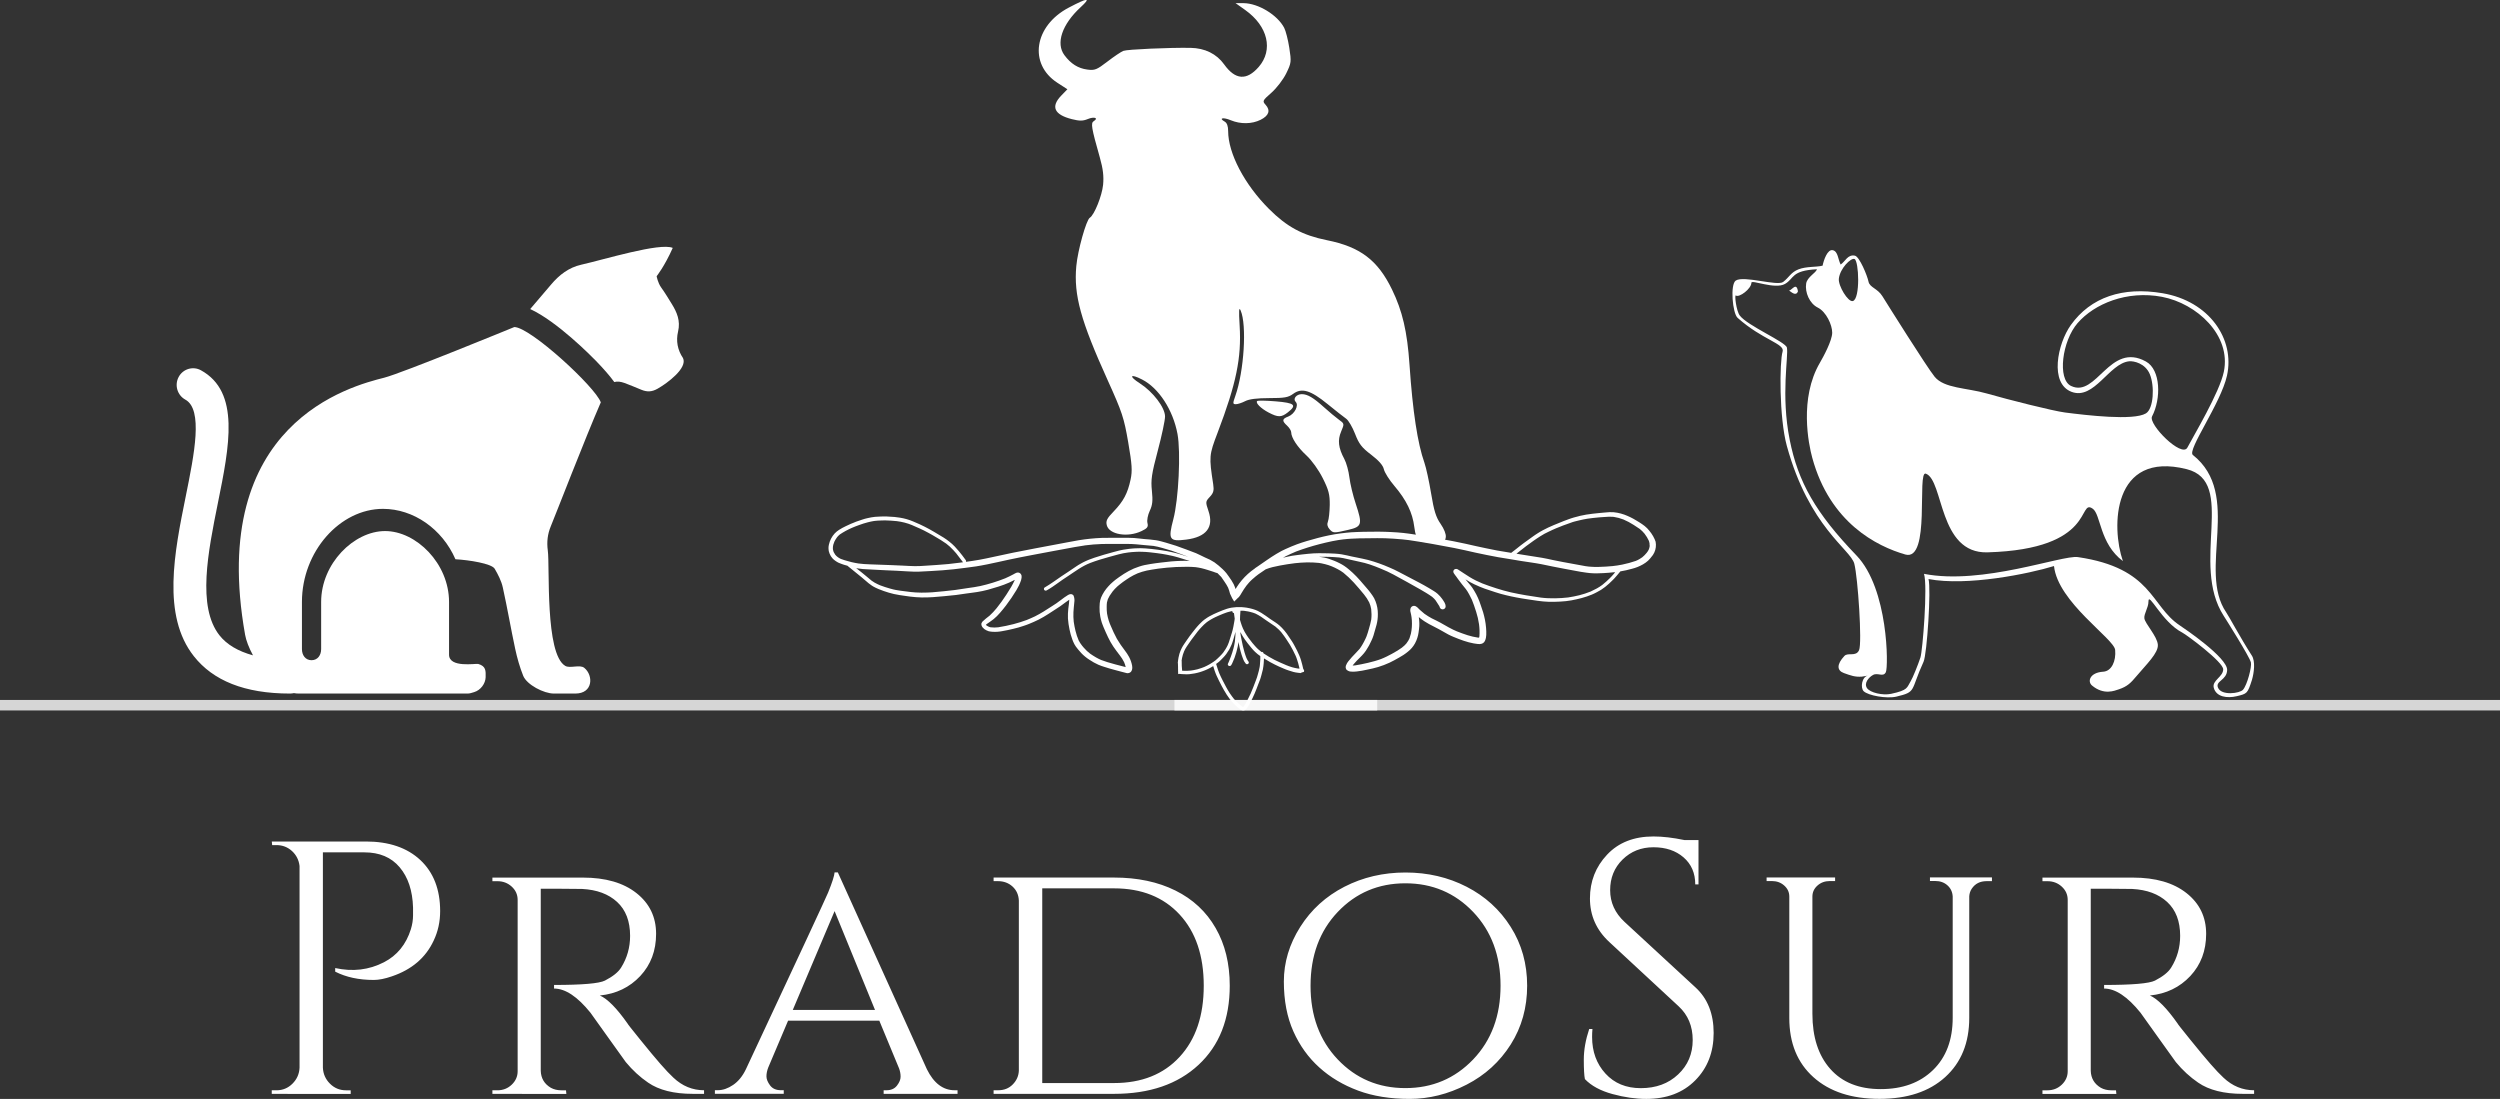 <svg xmlns="http://www.w3.org/2000/svg" xmlns:xlink="http://www.w3.org/1999/xlink" id="Capa_1" x="0px" y="0px" viewBox="0 0 5000 2197.9" style="enable-background:new 0 0 5000 2197.9;" xml:space="preserve"><rect x="0" y="0" width="5000" height="2197.9" fill="#333333" stroke="none"/><style type="text/css">	.st0{opacity:0.8;}	.st1{fill:#FFFFFF;}	.st2{display:none;}	.st3{display:inline;fill:#FFFFFF;}	.st4{display:inline;fill:none;}	.st5{display:inline;}</style><g transform="rotate(0 255 396.375)" class="st0">	<rect x="0" y="1399.9" class="st1" width="2754.4" height="21"></rect></g><g transform="rotate(0 433.518 396.375)" class="st0">	<rect x="2348.9" y="1399.9" class="st1" width="2651.1" height="21"></rect></g><g transform="rotate(0 296.307 417.121)">	<g transform="matrix(1 0 0 1 0 0)">		<path id="id-D6z1nYkh8" class="st1" d="M880.3,1822.2L880.3,1822.2c0,21.2-4.3,40.9-13,59.1l0,0c-15.9,34.1-43.7,57.9-83.6,71.4   l0,0c-13.9,4.8-26,7.2-36.1,7.2l0,0c-29.8,0-55.5-5.5-77.2-16.6l0,0v-7.2c35.1,7.7,67.5,3.8,97.3-11.5l0,0   c26.4-13.5,44.5-35.6,54.1-66.3l0,0c2.9-9.6,4.3-18.7,4.3-27.4s0-13.9,0-15.9l0,0c-1-33.7-9.9-60.5-26.7-80.4   c-16.8-20-40.4-29.9-70.7-29.9l0,0h-82.9v430.5c0.5,12.5,5.2,23.2,14.1,32.1s19.6,13.3,32.1,13.3l0,0h9.4v7.2H543.5v-7.2h9.4   c12.5,0,23.2-4.4,32.1-13.3c8.9-8.9,13.6-19.6,14.1-32.1l0,0V1732c-1.4-12-6.5-22-15.1-29.9c-8.7-7.9-19-11.9-31-11.9l0,0h-8.7   l-0.7-7.2h188.2c46.2,0,82.4,12.4,108.9,37.1C867.1,1744.9,880.3,1778.9,880.3,1822.2z M1119.7,1777.5L1119.7,1777.5h-38.2v364.2   c0.5,14.9,7.2,26.2,20.2,33.9l0,0c6.2,3.4,13.2,5,20.9,5l0,0h9.4l0.7,7.2H984.8v-7.2h10.1c11.1,0,20.6-3.7,28.5-11.2   c7.9-7.5,11.9-16.5,11.9-27l0,0v-342.5c0-10.6-4-19.5-11.9-26.7c-7.9-7.2-17.4-10.8-28.5-10.8l0,0h-10.1v-7.2h181   c45.2,0,80.9,10.3,107.1,31c26.2,20.7,39.3,47.8,39.3,81.5s-10.6,61.8-31.7,84.4c-21.2,22.6-48.1,35.6-80.8,38.9l0,0   c15.4,6.7,33.9,25.5,55.5,56.2l0,0c-0.5,0,7.8,10.6,24.9,31.7c17.1,21.2,30.8,37.6,41.1,49.4c10.3,11.8,18.9,20.8,25.6,27l0,0   c17.8,16.8,38.2,25.2,61.3,25.2l0,0v7.2h-22.4c-38,0-67.8-7.5-89.4-22.4l0,0c-16.3-11.1-31.2-24.8-44.7-41.1l0,0   c-2.9-3.8-15-20.8-36.4-50.8c-21.4-30-32.8-46-34.3-48l0,0c-26-32.2-50.2-48.3-72.8-48.3l0,0v-7.2c56.2,0,90.1-2.9,101.7-8.7l0,0   c15.9-8.2,26.7-16.8,32.4-26l0,0c12-19.2,18-40.4,18-63.5l0,0c0-29.3-8.7-51.9-26-67.8c-17.3-15.9-40.6-24.5-69.9-26l0,0   C1151.4,1777.7,1136.5,1777.5,1119.7,1777.5z M1909.3,2180.5L1909.3,2180.5h5.8v7.2h-147.8v-7.2h5.8c9.1,0,16.1-3.1,20.9-9.4   c4.8-6.2,7.2-12.1,7.2-17.7c0-5.5-1-10.9-2.9-16.2l0,0l-39.7-95.9h-182.4l-39.7,93.7c-2.4,6.2-3.6,12.1-3.6,17.7   c0,5.5,2.4,11.5,7.2,18c4.8,6.5,12,9.7,21.6,9.7l0,0h5.8v7.2h-137.7v-7.2h5.8c10.1,0,20.3-3.5,30.6-10.5   c10.3-7,18.9-17.4,25.6-31.4l0,0c105.3-225,160.1-342.8,164.4-353.3l0,0c8.2-20.2,12.5-33.7,13-40.4l0,0h6.5l178.1,393.7   C1867.7,2166.6,1886.2,2180.5,1909.3,2180.5z M1669.2,1822.2l-83.6,197.6h164.4L1669.2,1822.2z M2459.5,1971.4L2459.5,1971.4   c0,66.8-20.8,119.6-62.4,158.3c-41.6,38.7-97.9,58-169.1,58l0,0h-240.8v-7.2h9.4c11.5,0,21.2-3.8,28.8-11.5s11.8-16.8,12.3-27.4   l0,0v-340.4c-0.5-11.5-4.7-20.9-12.6-28.1c-7.9-7.2-17.7-10.8-29.2-10.8l0,0h-8.7v-7.2H2228c47.1,0,88.1,8.7,122.9,26   c34.9,17.3,61.7,42.3,80.4,75C2450.1,1888.7,2459.5,1927.2,2459.5,1971.4z M2228,1776.7h-143.5v389.4H2228   c55.3,0,99-17.4,131.2-52.3c32.2-34.9,48.3-82.3,48.3-142.4l0,0c0-60.1-16.1-107.6-48.3-142.4S2283.3,1776.7,2228,1776.7   L2228,1776.7z M2688.8,1773.5c37-19,77.8-28.5,122.2-28.5c44.5,0,85.2,9.5,122.2,28.5c37,19,66.5,45.8,88.3,80.4   c21.9,34.6,32.8,73.8,32.8,117.5c0,43.7-10.9,82.9-32.8,117.5c-21.9,34.6-51.3,61.4-88.3,80.4c-37,19-75,28.5-113.9,28.5   s-73.3-5.5-103.1-16.6c-29.8-11.1-55.6-26.4-77.5-46.2c-21.9-19.7-39.2-43.7-51.9-72.1c-12.7-28.4-19.1-61.7-19.1-99.9   c0-38.2,10.9-74.6,32.8-109.2C2622.3,1819.3,2651.8,1792.5,2688.8,1773.5z M2675.5,2118.9c36.3,38.2,81.4,57.3,135.2,57.3   c53.8,0,99-19.1,135.6-57.3c36.5-38.2,54.8-87.4,54.8-147.5c0-60.1-18.3-109.2-54.8-147.5c-36.5-38.2-81.7-57.3-135.6-57.3   c-53.8,0-98.9,19.1-135.2,57.3c-36.3,38.2-54.4,87.4-54.4,147.5C2621,2031.5,2639.2,2080.7,2675.5,2118.9z M3169.8,2158.2   L3169.8,2158.2c-1.4-6.7-2.2-19.7-2.2-38.9s3.6-39.7,10.8-61.3l0,0h6.5c-0.5,5.3-0.7,10.6-0.7,15.9l0,0c0,29.3,8.9,53.7,26.7,73.2   s41.3,29.2,70.7,29.2l0,0c30.3,0,55.2-9.1,74.6-27.4c19.5-18.3,29.2-41.2,29.2-68.9s-9.4-50.1-28.1-67.4l0,0l-138.5-128.4   c-26-24-38.9-53.1-38.9-87.3s11.4-63.3,34.3-87.6c22.8-24.3,53.7-36.4,92.7-36.4l0,0c18.3,0,38.9,2.4,62,7.2l0,0h28.1v88.7h-6.5   c0-22.6-7.8-40.6-23.4-54.1c-15.6-13.5-35.7-20.2-60.2-20.2s-45.1,8.2-61.7,24.5c-16.6,16.3-24.9,36.8-24.9,61.3   s9.6,45.7,28.8,63.5l0,0l142.1,131.2c24,22.1,36.1,52.4,36.1,90.9s-12.3,70.1-36.8,94.8c-24.5,24.8-57.2,37.1-98.1,37.1l0,0   c-21.2,0-43.6-3.2-67.4-9.7C3201.1,2181.6,3182.7,2171.7,3169.8,2158.2z M3983.9,1755.1v7.2h-10.8c-13,0-22.8,5-29.6,15.1l0,0   c-2.9,4.3-4.6,9.4-5,15.1l0,0v243c0,50-16,89.5-48,118.6s-75.8,43.6-131.6,43.6c-55.8,0-99.8-14.4-132-43.3   c-32.2-28.8-48.3-68.3-48.3-118.3l0,0v-243c0-8.7-3.4-16-10.1-22c-6.7-6-14.9-9-24.5-9l0,0h-10.8v-7.2h137v7.2h-10.8   c-9.6,0-17.8,3-24.5,9c-6.7,6-10.1,13.3-10.1,22l0,0v234.4c0,46.6,11.9,83.4,35.7,110.3c23.8,26.9,57.4,40.4,101,40.4   s78.4-12.7,104.6-38.2c26.2-25.5,39.3-60.3,39.3-104.6l0,0v-242.3c-0.5-9.1-4-16.6-10.5-22.4c-6.5-5.8-14.5-8.7-24.2-8.7l0,0   h-10.8v-7.2H3983.9z M4219.7,1777.5L4219.7,1777.5h-38.2v364.2c0.5,14.9,7.2,26.2,20.2,33.9l0,0c6.2,3.4,13.2,5,20.9,5l0,0h9.4   l0.7,7.2h-147.8v-7.2h10.1c11.1,0,20.6-3.7,28.5-11.2c7.9-7.5,11.9-16.5,11.9-27l0,0v-342.5c0-10.6-4-19.5-11.9-26.7   c-7.9-7.2-17.4-10.8-28.5-10.8l0,0h-10.1v-7.2h181c45.2,0,80.9,10.3,107.1,31c26.2,20.7,39.3,47.8,39.3,81.5s-10.6,61.8-31.7,84.4   c-21.2,22.6-48.1,35.6-80.8,38.9l0,0c15.4,6.7,33.9,25.5,55.5,56.2l0,0c-0.5,0,7.8,10.6,24.9,31.7c17.1,21.2,30.8,37.6,41.1,49.4   c10.3,11.8,18.9,20.8,25.6,27l0,0c17.8,16.8,38.2,25.2,61.3,25.2l0,0v7.2h-22.4c-38,0-67.8-7.5-89.4-22.4l0,0   c-16.3-11.1-31.2-24.8-44.7-41.1l0,0c-2.9-3.8-15-20.8-36.4-50.8c-21.4-30-32.8-46-34.3-48l0,0c-26-32.2-50.2-48.3-72.8-48.3l0,0   v-7.2c56.2,0,90.1-2.9,101.7-8.7l0,0c15.9-8.2,26.7-16.8,32.4-26l0,0c12-19.2,18-40.4,18-63.5l0,0c0-29.3-8.7-51.9-26-67.8   c-17.3-15.9-40.6-24.5-69.9-26l0,0C4251.4,1777.7,4236.5,1777.5,4219.7,1777.5z"></path>	</g></g><g transform="rotate(0 281.362 327.504)">	<g transform="matrix(1 0 0 1 0 0)">		<g class="st2">			<rect x="-2235.6" y="299.9" class="st3" width="2366.2" height="1266.2"></rect>			<rect x="220.2" y="-160.5" class="st3" width="1279" height="383.7"></rect>			<line class="st4" x1="322.5" y1="114.5" x2="450.4" y2="114.5"></line>			<line class="st4" x1="-2069.3" y1="511" x2="-1851.9" y2="511"></line>			<g class="st5">				<g>					<g>						<rect x="-1964.5" y="700.5" class="st1" width="111.5" height="110.5"></rect>						<path class="st1" d="M-1883.3,841.1h60.7V781h-60.7V841.1z M-1816.9,846.7h-72v-71.4h72V846.7L-1816.9,846.7z M-1905.9,863.5       h105.9V758.6h-105.9V863.5L-1905.9,863.5z M-1794.3,869.1h-117.2V753h117.2V869.1L-1794.3,869.1z"></path>						<polygon class="st1" points="-1905,864.4 -1906.8,862.6 -1800.9,757.6 -1799.1,759.5       "></polygon>					</g>				</g>			</g>			<rect x="-2069.3" y="1041.8" class="st3" width="447.7" height="415.7"></rect>			<rect x="-1525.7" y="1041.8" class="st3" width="447.7" height="415.7"></rect>			<rect x="-982.1" y="1041.8" class="st3" width="447.7" height="415.7"></rect>			<rect x="-419.4" y="1041.8" class="st3" width="447.7" height="415.7"></rect>			<rect x="-1398" y="745.2" class="st3" width="131.2" height="130.3"></rect>			<rect x="-1397.5" y="706.2" class="st3" width="6.7" height="29.9"></rect>			<rect x="-1273.9" y="706.2" class="st3" width="6.7" height="29.9"></rect>			<rect x="-1404.2" y="713.5" class="st3" width="143.7" height="7.3"></rect>			<g class="st5">				<rect x="-851.7" y="732.8" class="st1" width="131.8" height="129.9"></rect>				<rect x="-762.3" y="667.1" class="st1" width="42.3" height="41.7"></rect>			</g>			<rect x="-2062.9" y="587.7" class="st3" width="383.7" height="383.7"></rect>			<rect x="-1525.7" y="587.7" class="st3" width="383.7" height="383.7"></rect>			<rect x="-975.7" y="587.7" class="st3" width="383.7" height="383.7"></rect>			<rect x="-413" y="587.7" class="st3" width="383.7" height="383.7"></rect>		</g>		<g>			<path class="st1" d="M1201.6,804.7c-10.9-30.8-141.2-150.6-173-150.6c0,0-224.9,92.4-260.2,101.3    c-65.4,16.6-353.9,89.8-278.2,514.1c2,11.4,7.6,26.1,15.8,41.2c-29.8-8.2-52.4-21.5-67-40c-45.2-57.2-22.8-167.4-3.2-264.7    c23.1-114.2,45-222.1-34-265.5c-15.9-8.7-35.9-2.7-44.5,13.5c-8.6,16.2-2.7,36.4,13.3,45.2c36,19.8,18.2,108.1,0.9,193.5    c-22.6,111.6-48.2,238.1,16.2,319.7c38.4,48.7,101.3,74.7,192.2,74.7c0.2,0,0.4,0,0.6,0c2.5,0,5-0.4,7.3-0.9    c3.2,0.6,6.4,0.9,9.7,0.9c51.4,0,338,0,338,0c4.3,0,8.7-1.7,12.9-2.9c12.9-3.9,22.5-16.9,22.9-29.8c0.3-12.9,0.7-22-14.7-26.5    c-4.8-1.4-58.5,8.5-58.5-18.6v-105.4c0-76.9-65.6-141.8-127.9-141.8c-62.3,0-127.9,64.9-127.9,141.8v94.3    c0,12.3-7.1,22.2-19.2,22.2c-12.1,0-19.2-9.9-19.2-22.2v-94.3c0-101,76.1-186.2,162.1-186.2c60.9,0,118.4,40,144.9,100.8    c27.2,1.5,72.4,8.6,78.5,19c6.8,11.7,13.5,24.6,16.3,37.7c9,40.7,16,81.8,24.7,122.5c3.9,18.1,9.1,36.6,16,53.8    c7.3,18.1,41.3,35.6,61.4,35.6c20.1,0,7.3,0,42.9,0c35.6,0,36.5-36.2,17.9-51.4c-8.9-7.2-28.5,1.6-38-3.9    c-41-23.9-30.6-198.5-35-231c-2.3-16.9-0.4-32.8,6-48.2C1111.3,1029.2,1170.8,875.3,1201.6,804.7z"></path>			<path class="st1" d="M1366,716.1c-10.9-16-14.3-34.4-9.9-52.8c5.2-22-2.3-38.9-12.9-56c-6.8-10.9-13.2-21.7-20.7-32.1    c-7.1-9.9-9.2-22.8-9.2-22.8s15.7-19.5,32.2-56.6c-25.6-11.1-138.2,23.6-183,33.6c-24.9,5.6-44.1,20.4-60.5,39.9    c-13.7,16.3-27.6,32.6-41.6,48.8c53.8,24.8,121.5,93.4,131.5,103.6c16.4,16.9,28.2,30.8,36.7,42.4c6.3-1.8,13.1-0.7,19.9,1.7    c11.5,4.1,22.8,9.1,34.2,13.7c11.7,4.8,21.1,4.3,32.3-2C1334.9,766.3,1375.5,736,1366,716.1z"></path>		</g>	</g></g><g transform="rotate(0 518.326 327.991)">	<g transform="matrix(1 0 0 1 0 0)">		<g>			<path class="st1" d="M4503.7,1311.2c-23.7-36.9-45.9-78.8-51.3-86.5c-57.8-84.3,33.1-235.7-66.7-314.8    c-11.9-9.5,56-103.2,68.3-158.7c16.1-72.9-35.2-148.9-129.1-164.8c-79.7-13.5-143.4,8-183.2,63.6    c-26.8,37.4-43.3,117.2,1.7,133.8c45.1,16.6,74.9-57.1,114.8-61.2c9.3-1,32.3,4,41.4,25.7c9.9,23.5,7.8,69.1-7.8,78.5    c-24.9,14.9-118.8,3.7-161.8-1.8c-24-3.1-112.7-25.5-156.7-38.1c-39.7-11.4-85-10-104-33.4c-15.3-18.7-95.6-146.7-104.5-161.1    c-9.8-15.8-25.4-17.3-27.8-29.2c-2.4-11.8-18-50.1-27.3-51.9c-14.4-2.8-18.8,11.3-28.4,17.8c-5.4-10.3-5.1-26.3-15.7-28.7    c-10.7-2.4-18.2,19.9-20.4,30.9c-12,3.2-32.6,1.3-48,7.3c-15.4,5.9-18.8,16-30.9,25.3c-11.6,8.9-78.7-13.3-94.7-2.8    c-11.7,7.7-6.5,65.7,3.6,74.6c49.8,44.4,95,51.6,90,67.5c-6.2,19.7-7.1,131.8,8.4,188.4c44.7,162.9,127.5,207,135,235.8    c7.1,27.2,16,158.6,9.5,173c-6.3,13.8-22.1,3.9-29.3,11.5c-16,17.1-14.9,29.2-1.1,34.2c14.4,5.2,22.3,8.1,35.8,7.2    c3.4-0.2,10.4-2,12.7-2.2c-12.7,2.2-15.8,24.7-8.8,31.4c9,8.6,45.8,15.3,65.1,10.8c41.3-9.8,27.6-10.8,54.6-69.8    c6.9-15,15.4-145.5,9.9-165.4c77.2,14.7,200.7-10.5,251-26c7.6,72.3,120.1,145.2,122.3,167.7c2.1,22.5-7.2,42.5-23.7,43.6    c-27,1.6-32.2,19.5-22.6,27.6c23.7,19.9,45.3,10.4,53.5,7.7c17.4-5.7,24.5-13.4,35.2-26.1c20-23.8,44.3-46.6,43-63.2    c-1.3-17-25.9-42.4-27-52.9c-1-9,8.2-21.2,8.2-33.3c0-21.6,26.2,40.6,67.7,62c9.1,4.7,81.8,58.6,81.8,73.5    c0,14.9-22.7,22.3-18.9,36.7c4.8,18.7,27.1,21.5,45.8,17c20.9-5,21.7-4.9,30.6-32.6C4508.2,1345.2,4510.9,1322.4,4503.7,1311.2z     M4304.1,832.8c18.3-34.9,17.7-93.3-12.3-109.8c-72.6-40.1-98.5,73.3-149.7,48.9c-27.8-13.3-17.9-89.9,13-125.6    c33.5-38.7,98.8-66,169-52.6c69.4,13.3,138.6,76.6,123.6,149.7c-8.5,41.4-60.7,128.4-72.9,151.7    C4363.7,916.5,4295.9,848.4,4304.1,832.8z M3677.7,557.4c2.3-20.6,24.1-42.2,31.3-39.4c8.8,3.4,11.9,79.7-3.3,84.1    C3696.1,604.8,3676.1,571.3,3677.7,557.4z M4485.9,1379.6c-6.5,7.2-42.9,12.3-49.9-4.2c-5.8-13.7,17.6-14.7,18.3-35.2    c0.9-24.9-86.2-83.7-94.6-89.3c-58.8-38.8-54.1-114.7-203.9-136.7c-31.3-4.6-191.1,56.4-307.8,33.5c7.6,24.2-2.7,154-7.2,167.5    c-4.9,14.8-15.5,41-19.3,47c-8.1,13-4.5,18-39.5,25.5c-16.4,3.5-41.7-2.2-48-11.5c-6.5-9.6,3.1-21.4,12.1-26.3    c9.7-5.3,20.3,5.2,25.6-5.6c5.2-10.4,5.3-166.8-58.8-233.4c-81.5-84.7-116.7-146.7-133.5-231.3c-18-90.2-2.1-166.8-5.6-184.4    c-2.2-11.2-78.9-43.7-94.3-64.2c-7.1-9.5-10.8-42.2-7.8-40c6.5,4.9,31.1-13.5,31.1-25.6c0-6.5,47.1,13.9,67.1,2.5    c19.3-11.1,11.9-26.7,64-29.4c-1.8,7.2-19.6,15.5-21.6,28.6c-2.7,17.6,6.6,39.8,23.3,48.1c16.7,8.3,28.9,34.6,28.8,50.3    c-0.1,15.8-17.9,48.5-24.6,60c-41.7,71.3-22.6,163.3-15.3,190c35.4,130.1,129.1,177.1,186.1,193.5c51.3,14.7,22.7-168.5,41-161.7    c36.2,13.2,24.9,160.3,123.4,157.4c218.3-6.3,180-108.5,210.4-87.3c16.5,11.5,13.5,69.7,60.4,104.8    c-23.5-67.4-21.7-221.3,127.5-183.9c101.1,25.4,6.6,189,74.1,293.4c3.8,5.9,51.6,81.5,54.4,93.1    C4503.9,1333.3,4494.5,1370,4485.9,1379.6z"></path>			<path class="st1" d="M3578.2,581.1c4.9,3.3,13.7,12,17.7,1.6C3592.9,563.3,3583.9,580.5,3578.2,581.1z"></path>		</g>	</g></g><g transform="rotate(0 412.867 289.982)">	<g transform="matrix(1 0 0 1 0 0)">		<path class="st1" d="M2838.3,1081.5c-4.5-2.7-7.8-12.2-9.7-27.5c-3.5-28.6-15.8-54-40-82.4c-10.1-11.8-19.5-26.8-20.9-33.2   c-1.7-7.8-10.2-17.4-25.4-29c-18.9-14.3-24.5-21.7-32.2-41.8c-5.2-13.4-13.2-27-17.8-30.2s-21.3-16.3-37.1-29.2   c-34.2-27.9-51.8-33.1-69-20.4c-9.6,7.1-17.4,8.4-47.8,8.4c-24.3,0-40.2,2-48,6.1c-6.4,3.3-14.8,6.1-18.6,6.1   c-6.4,0-6.5-1.4-1.1-16.6c17.5-49.7,23.2-141.9,10.6-170.8c-3.4-7.8-3.9-0.8-2,30.6c3.9,64.2-6.8,115.8-44.1,213.8   c-17.1,44.9-17.3,47.6-8.8,103.1c1.9,12.5,0.6,17.4-6.7,25.2c-8.8,9.4-8.9,10.2-2.7,28.5c11,32.3-4.4,51.9-44.6,57   c-33.9,4.2-36.5,0.1-25.7-40.8c10.5-39.6,15.1-134.3,8.3-170.5c-9-48.2-37.5-91.9-70.8-108.9c-24-12.3-27.3-6.9-4.6,7.6   c26.5,17,50.5,48.5,50.5,66.4c0,7.5-6.5,38.2-14.5,68.3c-12.4,46.6-14.1,58.5-11.8,80.2c2.1,19.9,1.2,28.7-4.3,40.2   c-3.9,8.3-5.9,18.9-4.6,24.2c2,7.9-0.1,10.7-11.9,16.3c-27.7,13.2-64.7,6.9-69.4-11.7c-2.2-8.8,0.2-13.7,13.7-27.6   c19.6-20.4,28-36.1,33.9-63.9c3.7-17.4,2.9-29.7-4.8-74.5c-8.4-48.9-12.1-60.1-40.8-123.5c-54.3-119.9-68.3-170.6-63-228.8   c2.8-31.2,19.9-92.3,27-96.7c9-5.5,24.5-44.1,26.6-66c1.6-17.1-0.1-31.7-6.4-54c-17.1-60.4-18.6-69.4-12.2-73.3   c10.1-6.3,0.8-9.4-12.1-4.1c-9.7,4-16.4,4.1-31.7,0.2c-35.4-8.9-42.7-25-21.3-47.1l12.3-12.7l-20.1-13   c-58-37.6-46.5-113.8,22.7-150.2c39-20.5,45.4-20.7,23.8-0.8c-37.2,34.3-50,72.2-32.3,95.9c12.8,17.2,27.3,26.3,45.6,28.7   c15.1,2,18.9,0.5,40.4-16c13-10,27.4-19.7,31.9-21.4c7.8-3,91.6-6.7,134.4-6c28.6,0.5,52,12,67.1,33.1c22.3,31.1,44.8,32.8,69,5.2   C2547,100,2536,52.4,2490.4,20L2471,6.2l16,0.1c29.5,0.2,67.9,23.5,81.4,49.4c3.1,5.9,7.7,23.9,10.2,40   c4.3,27.9,4.1,30.1-6.2,51.2c-5.9,12.1-19.2,29.4-29.5,38.5c-18,15.8-18.4,16.8-11.6,24.3c10,11.1,6.6,21.5-9.9,29.8   c-17.5,8.8-40.3,9.1-59.8,1c-15.3-6.4-24.9-4.4-12.4,2.6c4.8,2.7,7.1,9,7.1,19.2c0,44.2,32.6,106.5,81.5,155.4   c35.8,35.9,67.3,52.9,116.1,62.7c66.4,13.3,101.5,39.8,130,98.4c20.9,42.9,30.6,84.2,35.1,150.6c6.4,93.7,16.1,157.4,29.9,196.3   c3.3,9.4,9.3,36.9,13.3,61.1c5.7,34.6,9.7,47.7,19,60.9c7,10.1,11.2,20.7,10.4,26.5c-1.2,8.7-3.6,9.7-23.8,10.6   C2855.2,1085.2,2842.1,1083.8,2838.3,1081.5L2838.3,1081.5z M2658.9,1058.2c-4.2-4.8-5.2-9.8-3-15.3c1.8-4.5,3.4-19.4,3.6-33.1   c0.2-20.7-2.1-29.8-14-53.5c-8.3-16.5-22-35.6-32.5-45.3c-18.1-16.7-30.6-35.7-30.6-46.5c0-3.1-3.7-9-8.1-13.1   c-10.7-9.7-10.3-13.6,2.1-18.3c12.8-4.9,21.8-22.5,15-29.3c-6.1-6.1,1.2-15.5,12.2-15.5c11.3,0,23.1,6.9,44.2,26   c10.2,9.2,23.6,20.4,29.8,24.9c11.3,8.1,11.3,8.2,4.7,23.8c-7.4,17.4-5.6,32.8,6.4,55.1c4.1,7.6,8.6,24.1,10.1,36.7   c1.5,12.6,7.2,36.4,12.7,52.8c13.7,41.4,12.5,45.7-15,52.1C2667.2,1066.5,2666.2,1066.5,2658.9,1058.2L2658.9,1058.2z    M2537.3,825.1c-15.8-8.3-26.7-19.3-23-23c1.3-1.3,18-1,37.2,0.6c38.2,3.2,42.8,7.4,24.2,22C2562.7,834.9,2556.2,835,2537.3,825.1   L2537.3,825.1z"></path>	</g></g><g transform="rotate(0 380.935 367.826)">	<g transform="matrix(1 0 0 1 0 0)">		<path class="st1" d="M1704.6,1055.4l-0.3,0.1v0.1L1704.6,1055.4z"></path>		<polygon class="st1" points="1891.8,1086.9 1891.8,1086.9 1892,1087   "></polygon>		<polygon class="st1" points="1892,1087.1 1892,1087 1892.1,1087.1   "></polygon>		<polygon class="st1" points="1743.5,1161 1743.6,1161.1 1743.5,1161   "></polygon>		<path class="st1" d="M3309.3,1078.4c-1.8-4-4-7.9-6.5-11.5c-2.6-3.7-5.4-7.1-8.5-10.4c-3.1-3.1-6.6-5.9-10.2-8.3   c-3.8-2.7-7.8-5-11.8-7.4c-7.5-4.7-15.5-8.5-23.8-11.6c-4.5-1.6-9.1-2.8-13.7-3.7c-5.2-1.1-10.5-1.4-15.8-1.2   c-3.7,0.2-7.5,0.5-11.2,0.9c-3.9,0.3-7.7,0.7-11.6,1.1c-3.7,0.4-7.5,0.7-11.3,1.2c-2.4,0.4-4.7,0.7-7.1,1   c-1.7,0.3-3.5,0.4-5.2,0.7c-4.2,0.9-8.3,1.7-12.5,2.5c-1.2,0.3-2.4,0.6-3.6,1c-2.9,0.7-5.7,1.5-8.5,2.2c-3.5,0.9-6.8,2.2-10.1,3.3   c-3.6,1.2-7,2.6-10.5,3.9c-6.7,2.6-13.3,5.2-19.9,8.1c-3.7,1.6-7.5,3.3-11.3,5c-3.6,1.6-7,3.6-10.5,5.3c-3.3,1.6-6.4,3.7-9.6,5.6   c-3.4,2-6.6,4.4-9.9,6.6c-6.2,4.3-12.2,8.8-18.3,13.2c-4.9,3.5-9.6,7.4-14.3,11.1c-3.7,2.9-7.4,5.8-11.2,8.7   c-9.4-1.5-18.8-3.1-28.2-4.7c-7.3-1.3-14.5-2.9-21.8-4.4c-6.7-1.4-13.5-2.7-20.1-4.3c-7.1-1.6-14.1-3.3-21.2-4.8   c-8-1.8-16.1-3.4-24.1-5c-7.4-1.5-14.7-2.8-22.1-4.1c-7.8-1.4-15.5-2.8-23.2-4.2c-7.4-1.3-14.7-2.5-22.1-3.7   c-7.2-1.2-14.4-2.3-21.6-3.2c-3.7-0.5-7.5-1.1-11.3-1.4c-4.1-0.4-8.2-0.7-12.3-1.1c-4-0.4-8-0.5-12-0.7c-4-0.3-8-0.3-12-0.5   c-7.2-0.3-14.5-0.2-21.7-0.2c-7.2,0-14.4,0-21.6,0.2c-4.3,0.1-8.6,0.3-12.9,0.4c-4,0.1-8,0.4-12,0.6c-3.4,0.2-6.7,0.6-10,0.9   c-3.9,0.4-7.6,0.9-11.5,1.4c-7.6,1-15.1,2.2-22.7,3.8s-15.1,3.3-22.6,5.3c-7.4,1.9-14.8,4-22.1,6.2c-6.5,2-13,4-19.4,6.4   c-7.8,2.9-15.3,6.1-22.8,9.5c-2.8,1.2-5.4,2.6-8.1,3.9c-3.5,1.9-6.8,3.8-10.2,5.8c-6.3,3.7-12.4,7.9-18.5,12   c-6.2,4.1-12.3,8.4-18.4,12.7c-0.8,0.5-1.5,1.1-2.3,1.6c-0.4,0.2-0.8,0.5-1.2,0.7c-0.9,0.5-1.7,1.1-2.5,1.8   c-0.1,0.1-0.2,0.3-0.3,0.4c-9.8,6.7-18.6,14.7-26.2,23.7c-3.6,4.3-6.8,8.7-9.8,13.4c-0.8,1.3-1.6,2.6-2.4,4   c-1.1-3.2-2.3-6.4-3.8-9.6c-2.8-5.3-6-10.4-9.6-15.2c-1.6-2.3-3.2-4.7-5-6.9c-2.4-2.9-5-5.7-7.8-8.3c-5-4.8-10.4-9.3-16.1-13.4   c-5.9-3.9-12.2-7.1-18.8-9.7c-6.1-2.8-11.9-6-18-8.6c-6.6-2.7-13.3-5.2-20-7.6c-6.7-2.4-13.4-4.9-20.2-7.3   c-6.7-2.2-13.4-4.2-20.2-6.2c-3.2-0.9-6.5-1.8-9.8-2.7c-3.2-0.8-6.4-1.6-9.7-2.1c-7.8-1.2-15.7-1.8-23.7-2.4   c-6.9-0.6-13.7-1.6-20.6-2.1c-7-0.4-14.1-0.4-21.1-0.4h-22.2c-7,0.1-13.9,0-20.9,0.2c-15.4,0.6-30.7,2.2-45.8,4.6   c-7.1,1.1-14.2,2.5-21.3,3.9c-7,1.4-14.1,2.7-21.2,4c-29.9,5.6-59.9,11.2-89.8,17.2c-17.7,3.6-35.2,7.7-52.8,11.3   c-9.2,1.9-18.5,3.7-27.8,5c-4.4,0.6-8.8,1.3-13.2,1.9c0.6-1,0.6-2.3-0.1-3.2c-2.4-3.2-4.8-6.4-7.2-9.7c-0.9-1.2-1.9-2.3-2.8-3.5   c-1.3-1.7-2.6-3.5-4-5c-2.7-3.1-5.4-6.2-8.2-9.2c-3.4-3.6-7.1-6.9-11-9.9c-3.6-2.9-7.4-5.6-11.4-8.1c-6.2-3.8-12.4-7.6-18.7-11.2   c-6.3-3.7-12.6-7.3-19.1-10.5c-3.2-1.5-6.4-3.2-9.7-4.7c-4.5-2-9-4-13.6-5.9c-4.2-1.7-8.4-3.3-12.8-4.5c-4.3-1.2-8.7-2.2-13.1-2.9   c-7.2-1.2-14.4-1.9-21.6-2.1c-3.5-0.2-6.9-0.5-10.3-0.4l-7.5,0.2c-3.6,0.1-7.2,0.3-10.7,0.6c-4.9,0.5-9.7,1.4-14.5,2.5   c-3.8,0.8-7.5,1.8-11.2,3.1c-4,1.4-8,2.8-12.1,4.1c-1.7,0.6-3.2,1.3-4.8,2c-2,0.8-4,1.6-6,2.4c-3.4,1.4-6.7,3-9.9,4.6   c-4.6,2.1-9,4.6-13.3,7.3c-3.2,2-6.1,4.4-8.7,7.1c-5.9,6.4-9.9,14.2-11.7,22.6c-0.5,2.2-0.8,4.5-0.8,6.9c0,1.3,0.1,2.7,0.3,4   c0.1,0.8,0.3,1.6,0.4,2.4c0.4,1.6,0.9,3.1,1.5,4.6c0.7,1.8,1.6,3.5,2.6,5.2c1,1.6,2.1,3,3.4,4.4c1.8,2,3.9,3.8,6.2,5.2   c1.9,1.4,4,2.6,6.2,3.6c1.8,0.9,3.7,1.5,5.6,2.2c3.1,1.2,6.3,2.1,9.6,3c0.6,0.2,1.2,0.3,1.9,0.5c6.6,5.5,13.3,11,20.1,16.3   c5.5,4.3,10.8,8.9,16.1,13.4c4,3.7,8.4,7.1,12.9,10.2c2.6,1.7,5.3,3.2,8.1,4.5c1.8,0.9,3.6,1.7,5.4,2.4c6.6,2.7,13.4,5.1,20.2,7.1   c3.4,1,6.8,1.9,10.2,2.7c3.9,0.9,7.8,1.5,11.7,2.2c3.4,0.6,6.9,1,10.3,1.5c3.6,0.5,7.2,1.1,10.7,1.5c3.7,0.4,7.3,0.9,11,1.1   c4,0.3,7.9,0.5,11.8,0.6c3.9,0.1,7.9,0,11.8-0.1c3.5-0.1,7.1-0.3,10.7-0.5c7.5-0.5,15-1.2,22.5-1.9c7.9-0.7,15.8-1.4,23.7-2.4   c6.9-1,13.9-2,20.9-3c3.7-0.5,7.5-1.1,11.2-1.5c3.6-0.5,7.2-0.9,10.6-1.5c7-1.2,14-2.5,20.8-4.4c7.3-2,14.4-4.1,21.5-6.4   c7.4-2.3,14.6-5,21.6-8.1c3.8-1.7,7.5-3.5,11.1-5.4l-0.4,1.1c-2.1,4.4-4.3,8.8-6.8,13c-3.1,5.2-6.3,10.4-9.6,15.4   c-3.1,4.7-6.2,9.4-9.5,13.9c-3.3,4.5-6.6,8.9-10.1,13.3c-4.3,5.3-9,10.3-14,14.9c-5,3.7-9.7,7.7-14.2,11.8   c-0.7,0.8-1.3,1.7-1.7,2.7c-0.4,0.9-0.6,1.8-0.6,2.8c0.1,1,0.3,2,0.6,2.9c0.5,1.3,1.2,2.4,2.1,3.5c1.9,2.3,4.3,4.1,6.9,5.4   c1.6,0.8,3.3,1.5,5,2.1c1.3,0.3,2.7,0.6,4.1,0.7c1.3,0.2,2.6,0.3,4,0.4c6.5,0.4,13.1-0.1,19.5-1.4c3.7-0.6,7.3-1.3,10.9-2.1   c7.1-1.5,14.1-3.2,21.1-5.1c3.5-1,6.8-2.1,10.2-3.2c3.6-1.2,7.3-2.4,10.8-3.9c6.6-2.7,13.1-5.5,19.5-8.7   c6.6-3.3,12.9-7.2,19.1-11.1c4.1-2.6,8.1-5.3,12.2-7.9c4-2.6,8-5.1,11.9-7.8c3.8-2.7,7.5-5.5,11.3-8.3c2.2-1.6,4.4-3.3,6.7-4.7   c-0.1,2.7-0.4,5.3-0.7,8c-0.4,3.3-0.9,6.7-1.3,10.1c-0.7,6.5-1,13-0.7,19.6c0.5,7.3,1.6,14.6,3.1,21.7c1.3,6.8,3.2,13.5,5.6,20   c0.6,1.5,1.2,3.1,1.8,4.6c1.4,3.4,3.2,6.7,5.3,9.7c1.4,2,2.9,4,4.6,5.9c2,2.4,4,4.7,6.1,7c4.8,5.1,10.3,9.6,16.3,13.4   c2.9,1.9,5.8,3.8,8.9,5.5c3.1,1.6,6.1,3.1,9.2,4.6c1.9,0.9,4,1.5,5.9,2.3c1.9,0.7,3.8,1.3,5.7,1.9c6.9,2.3,14,4.3,21.1,6.2   c4.5,1.3,9,2.4,13.5,3.6c2.3,0.6,4.6,1.2,6.9,1.8c1.2,0.3,2.4,0.6,3.5,0.9c0.9,0.2,1.8,0.3,2.8,0.1c1.5-0.1,3-0.6,4.2-1.5   c0.9-0.5,1.7-1.3,2.2-2.2c0.5-0.9,1-1.8,1.4-2.8c0.2-1.3,0.4-2.6,0.6-3.8c0.1-1.4,0-2.9-0.3-4.3c-1.1-6.2-3.2-12.3-6.2-17.9   c-2.4-4.4-5.1-8.5-8.1-12.4c-5.9-7.6-11.3-15.5-16.2-23.8c-4.7-8.5-8.6-17.3-12.4-26.2c-0.6-1.5-1.2-3-1.9-4.5c-0.8-2-1.5-4-2.1-6   c-0.6-2.2-1.4-4.4-1.8-6.5c-0.5-2.4-1.1-4.9-1.5-7.3c-0.6-4.5-0.8-8.9-0.7-13.4c0-3,0.1-5.9,0.5-8.8c0.5-2.2,1.1-4.4,1.8-6.5   c1.1-2.4,2.3-4.7,3.6-6.9c1.8-2.9,3.8-5.8,5.9-8.5c1.4-1.7,2.8-3.4,4.3-5c1.7-1.9,3.5-3.5,5.3-5.2c1.4-1.2,2.8-2.3,4.2-3.5   c2.3-1.9,4.7-3.7,7.1-5.5c4.5-3.1,9-6.3,13.7-9.2c2.4-1.4,4.8-2.9,7.3-4.1c2.7-1.4,5.5-2.7,8.3-3.9c5.9-2.3,12-4.1,18.2-5.5   c6.9-1.4,13.9-2.5,20.9-3.5l-0.4,0l1.1-0.1l0.5-0.1l-0.2,0c12.3-1.5,24.6-2.9,37-3.4c6.6-0.3,13.1-0.4,19.7-0.4   c6.3-0.1,12.7,0.1,19,0.7c3.8,0.6,7.7,1.1,11.4,2c4.3,1,8.6,2.3,12.8,3.6c3.7,1.1,7.5,2.3,11.3,3.6c2.6,1.1,5.3,2,8.1,2.7h0.1   c2.7,2.5,5.3,5.2,7.8,7.9l-0.1-0.1c2.3,3.1,4.5,6.3,6.5,9.5c2.7,3.8,5,7.7,7.1,11.8c1.6,3.9,2.9,8,3.9,12.2   c0.6,1.1,1.1,2.3,1.7,3.5l0,0c0.4,0.9,0.8,1.8,1.2,2.6l1.2,2.6c1,1.5,1.9,3.1,2.8,4.6c0.5,0.8,0.9,1.6,1.4,2.3l0.2-0.2l0.1,0   c0.3-0.3,0.6-0.6,0.8-0.8l0.8-0.8c0.5-0.5,1.1-1.1,1.6-1.6c1.3-1.4,2.6-2.7,4-4l1.6-1.3l0.3-0.3c2.1-2.6,3.9-5.3,5.4-8.2   c2.9-5,6.1-9.8,9.6-14.5l0.1-0.2l0.1-0.1l0,0l0.1-0.1l-0.1,0.1l0.2-0.2c1.5-1.9,3.1-3.8,4.7-5.6c2.1-2.3,4.2-4.5,6.5-6.5   c4.5-4.1,9.3-8,14.2-11.6c-0.4,0.4-0.9,0.7-1.4,1.1c4.6-3.3,9.4-6.4,14.1-9.6l0.2-0.1c4.5-1.8,9-3.2,13.7-4.4c5-1.2,10-2.2,15-3.2   c9.8-1.9,19.7-3.3,29.6-4.6c7.9-0.9,15.7-1.4,23.7-1.6c8-0.2,16,0.2,24,1c1.7,0.2,3.4,0.4,5,0.8c2.6,0.5,5.3,1.1,7.9,1.8   c4.4,1.1,8.7,2.5,12.9,4.2c4,1.7,7.9,3.4,11.7,5.5c2.1,1.1,4.2,2.3,6.3,3.6c1.9,1.2,3.6,2.5,5.4,3.7c7.5,6.1,14.5,12.7,21,19.8   c7.1,7.7,13.7,15.8,20.4,23.8c4,4.9,7.5,10.3,10.4,16c0.9,2.2,1.7,4.4,2.4,6.6c0.7,2.2,1.2,4.4,1.5,6.6c0.8,6.9,0.9,13.9,0.1,20.8   c-1.2,6.2-2.7,12.4-4.6,18.4c-0.7,2.6-1.5,5.3-2.3,7.9c-0.8,2.6-1.7,5.1-2.6,7.6c-0.6,1.4-1.2,2.8-1.9,4.3c-0.9,2.1-2,4.1-3,6.1   c-0.9,1.9-2.1,3.7-3.1,5.6c-1.8,3.1-3.7,6.1-5.8,8.9c-4.8,5.7-10.4,10.7-15.3,16.3c-2.5,2.8-5,5.6-7.3,8.6   c-1.8,2.2-3.3,4.7-4.3,7.4c-0.2,0.6-0.4,1.2-0.7,1.8c-0.2,0.9-0.3,1.9-0.3,2.8c0,0.8,0.2,1.6,0.5,2.4c0.3,1,0.8,1.9,1.6,2.7   c1.5,1.3,3.4,2.3,5.3,2.9c1.8,0.4,3.7,0.6,5.6,0.6c3.2,0.1,6.4,0,9.5-0.4c7.1-0.7,14.1-2.2,21.1-3.7c7.2-1.5,14.2-3,21.2-5.1   c7.9-2.4,15.6-5.3,23.1-8.8c6.5-3.1,12.9-6.6,19.1-10.2c2.9-1.6,5.7-3.3,8.5-5.1c3.2-2.1,6.3-4.4,9.3-6.9   c5.6-4.4,10.3-9.9,13.8-16.2c2-3.6,3.6-7.4,4.8-11.3c1.1-3.4,1.9-6.9,2.4-10.5c0.7-4.4,1.2-8.7,1.5-13.1c0.2-4,0.1-7.9-0.3-11.8   c-0.1-2-0.4-4-0.7-6c1,0.9,2.1,1.8,3.2,2.6c2.7,2.2,5.7,4.1,8.5,6.1c2.8,1.9,5.7,3.6,8.7,5.2c6.6,3.4,13.3,6.7,19.8,10.3   c6.2,3.5,12.4,7.1,18.7,10.5c3.2,1.8,6.7,3.2,10.1,4.7c3.4,1.4,6.7,2.8,10.2,4.1c6.8,2.7,13.7,5,20.7,6.9c3.2,0.9,6.5,1.6,9.8,2.2   c1.6,0.3,3.1,0.5,4.7,0.7c2.5,0.5,5.1,0.7,7.6,0.6c2.2-0.1,4.3-0.6,6.2-1.7c1.9-1.2,3.4-2.9,4.2-5c1.6-3.7,2.4-7.6,2.5-11.6   c0.2-4.8,0-9.5-0.4-14.2c-0.4-5.4-1.2-10.7-2.2-16c-1-5.1-2.3-10.1-3.7-15.1c-1.4-4.7-3.1-9.4-4.7-14c-0.9-2.6-1.8-5.1-2.7-7.7   c-0.9-2.3-1.9-4.7-2.9-7c-2.1-4.8-4.6-9.5-7.3-14c-1.2-2.1-2.5-4.1-3.9-6.2c-0.8-1.3-1.8-2.4-2.8-3.7c-1-1.3-2.1-2.6-3.2-3.8   c-2.6-3.1-5.2-6.2-7.8-9.4c5.7,3.7,11.7,7.1,17.9,10c3.6,1.8,7.3,3.3,11,4.9c3.1,1.3,6.3,2.6,9.5,3.7c6.9,2.4,13.8,4.7,20.7,6.9   c3.8,1.2,7.5,2.3,11.4,3.5c3.5,1,7,1.8,10.5,2.7c6.8,1.7,13.5,3.1,20.4,4.4c7.3,1.5,14.6,2.6,21.9,3.7c6.9,1.1,13.9,2.2,20.9,3.1   c7.4,1.1,14.9,1.7,22.3,2c7.6,0.1,15.1,0.1,22.7-0.4c3.9-0.3,7.8-0.5,11.7-0.9c3.7-0.4,7.4-1,11.1-1.6c6.9-1.2,13.6-2.9,20.4-4.6   c6.8-1.8,13.4-4.1,19.9-6.7c3.4-1.3,6.5-3,9.7-4.6c3.1-1.5,6.1-3.2,9-5c5.7-3.7,11.1-7.9,16.1-12.5c2.7-2.5,5.3-5,7.9-7.6   c1-1.1,2.1-2.1,3.1-3.2l5-5.7c2.3-2.6,4.3-5.2,6.5-7.8l0.1-0.2l0.6-0.1c3.7-0.7,7.5-1.4,11.2-2.2c4-0.9,7.9-2,11.8-3   c7.7-1.9,15-4.9,21.8-8.8c3.7-2.1,7.1-4.6,10.2-7.4c1.5-1.4,3-3.1,4.4-4.7c1.8-2.1,3.6-4.3,5.2-6.6c4.2-6.2,6.3-13.6,6-21.1   c-0.1-1.8-0.3-3.6-0.6-5.4C3310.6,1081.9,3310.1,1080.1,3309.3,1078.4z M1681.6,1117.8c-1.2-0.6-2.5-1.2-3.6-1.9   c-1-0.7-2-1.3-3-2.1c-1.7-1.3-3.2-2.8-4.6-4.5c-1-1.5-2-3.1-2.8-4.7c-0.2-0.6-0.4-1.1-0.7-1.7c-0.4-1.2-0.8-2.5-1-3.8   c-0.2-1.9-0.2-3.8,0-5.7c-0.1,0.2-0.1,0.3-0.1,0.5c0.1-0.2,0.1-0.4,0.1-0.6v-0.1c0.2-1.3,0.4-2.6,0.7-3.8c0.6-2.1,1.3-4.2,2.2-6.2   c1.6-3.2,3.4-6.2,5.6-9.1c1.6-1.9,3.4-3.6,5.3-5.2c7.7-5.2,15.9-9.6,24.4-13.3l0.1,0l0.1-0.1c4.6-1.9,9.2-3.8,13.9-5.4   c2.9-1,5.8-2,8.7-3s5.9-1.8,8.8-2.5c4.1-1.1,8.2-1.9,12.3-2.6c4.7-0.6,9.4-0.9,14.1-1c2.6-0.1,5.3-0.3,8-0.2   c7.9,0.3,15.8,0.6,23.7,1.5h-0.1c5.2,0.7,10.3,1.6,15.3,2.9c5.4,1.4,10.7,3.1,15.8,5.3h-0.2c5.1,2.1,10.2,4.3,15.1,6.6   c2.7,1.3,5.5,2.5,8.2,3.9c3.1,1.6,6.3,3.3,9.5,5c5,2.6,9.7,5.5,14.5,8.3c6.7,3.8,13.2,7.9,19.5,12.3v-0.1l0.2,0.2v-0.1l0.1,0.1   l0.2,0.2l0.1,0.1l0,0l0,0l0,0l0.2,0.1l-0.1-0.1c5.1,3.9,9.9,8.2,14.2,12.9c2,2.2,4,4.5,6,6.7l0.2,0.2l0,0l0,0l0,0l0,0.1   c0.1,0.1,0.2,0.2,0.2,0.2c4.4,5.6,8.7,11.1,12.9,16.9c0.2,0.2,0.3,0.4,0.5,0.5c-2.4,0.3-4.9,0.6-7.3,1c0.2,0,0.4-0.1,0.6-0.1   c-7.5,1-15.1,1.9-22.7,2.7c-7.4,0.8-14.9,1.2-22.3,1.8c-7.5,0.5-15,1-22.6,1.5c-7.3,0.5-14.6,1-22,0.9c-7.9-0.1-15.7-0.6-23.5-1   c-7.5-0.4-15-0.7-22.4-1c-14.7-0.5-29.5-1-44.2-1.6c-4-0.2-7.9-0.4-11.8-0.6c-3.6-0.3-7.3-0.7-10.9-1.1c-2.3-0.4-4.6-0.9-6.9-1.2   c-2.4-0.4-4.7-1-7-1.5c-2.3-0.5-4.6-1.2-6.9-1.9C1691.4,1121.2,1686.5,1119.6,1681.6,1117.8z M1971.4,1248.6l0.1,0.1l0,0   L1971.4,1248.6z M1971.6,1248.9L1971.6,1248.9l0,0.1L1971.6,1248.9z M1971.6,1249.3L1971.6,1249.3l0.1,0.5L1971.6,1249.3z    M1971.6,1248.7L1971.6,1248.7c0-0.2,0-0.4,0.1-0.6L1971.6,1248.7z M1971.8,1249.1L1971.8,1249.1l0.2,0.3L1971.8,1249.1z    M2251.4,1334L2251.4,1334l0-0.2L2251.4,1334z M2362.8,1121.7c-6.7,0.2-13.3,0.5-20,1.1c-6.9,0.6-13.8,1.5-20.7,2.3   c-7,0.9-14.1,1.7-21.1,2.9c-4.1,0.7-8.1,1.4-12.1,2.2c-3.6,0.7-7.2,1.9-10.7,3c-7.1,2.2-14,5.2-20.6,8.8   c-6.5,3.6-12.8,7.5-18.8,11.8c-1.4,0.9-2.6,1.9-4,2.9c-1.4,1-2.9,2-4.2,3.1c-1.6,1.3-3.2,2.7-4.8,4c-3.3,2.8-6.4,5.8-9.2,9   c-6,6.5-10.8,13.9-14.3,22c-1.5,3.6-2.4,7.5-2.8,11.4c-0.2,2.7-0.3,5.4-0.4,8.1c-0.2,6.4,0.3,12.7,1.5,19l1.2,5.6   c0.4,2.1,1.2,4.2,1.8,6.3c0.5,1.6,1.2,3.2,1.8,4.9c0.6,1.5,1.2,3,1.8,4.5c1.4,3.4,2.9,6.7,4.4,10.1c3,6.5,5.9,13.1,9.5,19.4   c3.6,6.2,7.5,12.2,11.9,17.9c2.3,3,4.6,6,6.9,9.1c1.5,2,2.9,4,4.3,6.1c1.5,2.4,2.9,4.8,4.1,7.3c1.3,3.2,2.4,6.4,3.1,9.7l-1.1-0.3   c-2.1-0.5-4.2-1.1-6.2-1.6c-4.5-1.2-9-2.3-13.4-3.5c-5.3-1.5-10.5-2.9-15.8-4.5c-4.2-1.3-8.3-2.7-12.5-4.3   c-3.5-1.5-6.9-3.2-10.2-5.1c-4.1-2.4-8.2-4.9-12.1-7.7c-2.2-1.7-4.3-3.5-6.3-5.3c-2.2-2.1-4.3-4.3-6.2-6.5   c-1.3-1.4-2.4-2.9-3.6-4.3l0.1,0.1c-2.6-3.2-4.8-6.7-6.7-10.3c-1.3-3.1-2.4-6.2-3.6-9.4c-1.1-3.2-1.9-6.5-2.8-9.8   c-1.5-6-2.6-12.1-3.5-18.2c-0.7-6.3-0.9-12.7-0.6-19.1c0.1-3.1,0.4-6.2,0.7-9.2c0.3-3.5,0.8-6.9,1-10.4c0.8-4.6,0.3-9.3-1.5-13.7   c-1.3-1.8-3.3-2.9-5.6-2.9c-2,0.1-3.9,0.8-5.6,1.9c-2.6,1.5-5,3.1-7.4,4.9c-3.1,2.3-6.2,4.6-9.2,6.9l1-0.8   c-2.5,1.9-5.1,3.7-7.6,5.6c-2.6,1.9-5.5,3.6-8.3,5.4c-5.7,3.7-11.3,7.3-17.1,10.9c-5.6,3.5-11.4,6.7-17.3,9.7   c-5.4,2.7-11,4.9-16.6,7.3c-8.6,3.2-17.3,5.9-26.2,8.2c-10.1,2.6-20.4,4.8-30.8,6.4c-5.1,0.6-10.2,0.6-15.2,0   c-1.1-0.2-2.3-0.5-3.3-1c-1.5-0.6-2.9-1.4-4.3-2.2c-0.5-0.5-1.1-1-1.5-1.5l-0.3-0.4c0.6-0.5,1.2-1,1.8-1.5   c4.5-3.3,9.3-6.2,13.6-9.7c4.6-3.8,8.9-8,12.8-12.6c8.3-9.5,15.9-19.5,22.9-29.9c3.5-5.1,6.8-10.4,10-15.6   c3.8-6.2,6.9-12.7,9.2-19.6c0.3-1,0.5-2,0.7-3.1c0.4-1.7,0.6-3.5,0.4-5.3l-0.2-1.5c-0.3-0.7-0.7-1.5-1-2.2c-0.7-1.1-1.6-2-2.8-2.6   c-0.9-0.5-2-0.8-3-0.8c-1.3-0.1-2.7,0.1-3.9,0.7c-1.8,0.7-3.4,1.7-5,2.6c-5.5,3-11.2,5.7-17,8.3c-16.2,6.4-32.8,11.6-49.8,15.4   c-8.1,1.8-16.3,2.8-24.5,4c-8.7,1.3-17.4,2.6-26,3.9c-15,1.8-30.2,3.4-45.4,4.6c-3.2,0.3-6.5,0.4-9.7,0.5c-4,0.1-8,0.3-12,0.2   c-3.9-0.1-7.6-0.2-11.5-0.4c-3.4-0.2-6.8-0.6-10.2-0.9c-6.8-0.9-13.7-1.7-20.5-2.6l1.3,0.2c-3.5-0.5-7-1-10.5-1.7   c-1.5-0.3-3.1-0.6-4.7-1c-2.3-0.6-4.5-1.2-6.8-1.8c-6.7-1.8-13.3-4.1-19.8-6.5c-1.6-0.7-3.3-1.5-4.9-2.2   c-4.2-1.9-8.1-4.2-11.8-6.9l0.3,0.3l-0.4-0.3l-0.3-0.2l0.2,0.1c-3.2-2.6-6.4-5.3-9.6-8c-3.6-3.1-7.4-6.1-11.1-9.1   c-3.2-2.6-6.5-5.1-9.8-7.7l-0.5-0.4c0.8,0.1,1.5,0.3,2.3,0.5c2,0.4,4,0.5,6.1,0.8c1.7,0.2,3.3,0.5,5,0.6c7.8,0.5,15.5,1,23.2,1.3   c7.9,0.4,15.8,0.8,23.7,1.2c6.8,0.3,13.6,0.5,20.5,0.9c7.6,0.4,15.2,0.9,22.8,1.3c7.4,0.5,14.8,0.7,22.2,0.5   c15.7-0.6,31.4-1.7,47-2.7c15-1,29.9-2.9,44.8-4.8c7.4-1,14.8-1.9,22.2-3c7.4-1.1,14.7-2.6,22-4c14.8-3,29.5-6.4,44.3-9.6   c14.8-3.2,29.7-6,44.6-8.9c14.9-2.8,29.7-5.6,44.6-8.4c7.2-1.3,14.5-2.7,21.7-4c6.8-1.3,13.5-2.7,20.4-3.8   c6.4-1.1,12.9-2.2,19.3-3.1l-0.1,0l0.2-0.1h0c0.2-0.1,0.4-0.1,0.6-0.1l0.4-0.1l-0.3,0.1c11.3-1.4,22.7-2.5,34.1-2.8   c11.4-0.3,22.7-0.1,34.1-0.1c11.4,0,22.8-0.3,34.2,0.7c5.5,0.5,11.1,1.2,16.6,1.6c6,0.5,12,1,18,1.6c2.8,0.5,5.6,0.9,8.3,1.6   c3.3,0.8,6.6,1.6,9.9,2.6c6.3,1.8,12.7,3.6,18.9,5.6c6.5,2.2,13,4.6,19.5,7.1c4.3,1.6,8.7,3.3,13,4.9c-3.2-1-6.4-2-9.7-3   c-3.2-1-6.4-2-9.7-3c-2-0.5-4-1.1-6-1.6c-1.8-0.5-3.7-0.9-5.6-1.3c-3.5-0.9-7.1-1.5-10.7-2.3c-1.8-0.3-3.6-0.6-5.3-0.9   c-1.4-0.2-2.9-0.5-4.3-0.7c-3.8-0.5-7.5-1.1-11.3-1.6c-3.6-0.4-7.3-0.9-10.9-1.3c-4.1-0.5-8.2-0.8-12.3-1.1   c-1.6-0.1-3.1-0.1-4.7-0.2c-1.6-0.1-3.1-0.2-4.7-0.2c-3.8,0.1-7.6,0.1-11.3,0.3c-1.9,0.1-3.7,0.2-5.6,0.4c-2,0.1-4,0.4-6,0.6   c-4,0.4-7.8,1.1-11.7,1.7c-1.4,0.2-2.7,0.5-4,0.8c-1.5,0.3-3.1,0.6-4.6,1c-3.8,1-7.6,2-11.4,3c-12.7,3.5-25.5,7-38,11.3   c-3.4,1.2-6.8,2.4-10.2,3.7c-1.1,0.4-2.2,1-3.4,1.4c-1.5,0.6-3,1.3-4.5,2c-1.5,0.7-3,1.4-4.5,2.2c-1.6,0.7-3.1,1.7-4.7,2.6   c-2.9,1.5-5.7,3.4-8.5,5.2c-5.2,3.3-10.2,7-15.4,10.4c-5,3.4-10.2,6.6-15.1,10c-10.8,7.4-21.3,15.2-32.7,21.8   c-1.7,0.9-2.2,3-1.3,4.7c0,0,0,0.1,0,0.1c1.1,1.7,3.2,2.2,5,1.2c4-2.2,7.9-4.6,11.7-7.2c3.7-2.6,7.4-5.1,11-7.7   c3.2-2.4,6.6-4.7,9.9-7c3.4-2.3,6.9-4.6,10.4-6.9c7.2-4.7,14.1-9.7,21.3-14.2c1.7-1.1,3.4-2.2,5.2-3.2c1.9-1.2,3.9-2.2,5.9-3.3   c3.6-1.9,7.4-3.6,11.3-5.2l0,0l0.1,0l0.8-0.4l-0.4,0.2c3-1.1,5.9-2.2,8.8-3.2c3.3-1.2,6.7-2.2,10-3.3c6.5-2.1,13.2-3.9,19.9-5.8   c5.9-1.6,11.9-3.3,18-4.9c3.2-0.8,6.3-1.5,9.6-2.2c3.1-0.6,6.2-1,9.4-1.5h0c2.4-0.3,4.9-0.6,7.3-0.8c2.6-0.3,5.1-0.4,7.7-0.5   c4.5-0.3,9-0.3,13.5-0.1c5,0.2,9.9,0.4,14.9,1c5.1,0.5,10.2,1.1,15.3,1.8l-0.3,0c3.1,0.4,6.2,0.8,9.3,1.3   c3.4,0.6,6.8,1.1,10.1,1.8c3.6,0.7,7.3,1.5,10.9,2.3c1.6,0.4,3.2,0.7,4.8,1.2c2.1,0.6,4.3,1.2,6.5,1.8c3,0.9,5.9,1.8,8.9,2.7   c3.5,1.1,7,2.1,10.5,3.3l3.9,1.3C2373.7,1121.5,2368.3,1121.6,2362.8,1121.7L2362.8,1121.7z M2031.5,1152.4l0.1-0.5L2031.5,1152.4   L2031.5,1152.4z M2701,1331.1l-0.1-0.1L2701,1331.1L2701,1331.1z M2958.3,1275.9l-0.1,0L2958.3,1275.9L2958.3,1275.9z    M3228.1,1147.2l-4.3,4.9c-1.3,1.4-2.7,2.8-4,4.1c-4.8,4.8-9.9,9.4-15.2,13.6c-3.5,2.6-7.2,5-11,7.1c-4.2,2.2-8.3,4.3-12.6,6.3   l0,0h0l0,0l-0.7,0.3c0.2-0.1,0.4-0.2,0.6-0.3c-7.2,2.9-14.5,5.3-22,7.2c-7.4,1.9-15,3.3-22.6,4.5l0.1,0c-8.7,1-17.5,1.6-26.3,1.7   c-4.7,0.1-9.3,0-14-0.2c-4.8-0.1-9.6-0.7-14.4-1.2c-10.2-1.4-20.2-3-30.3-4.7c-9.9-1.7-19.8-3.6-29.7-5.8   c-9.6-2.2-19.1-4.9-28.6-7.9c-5.1-1.6-10.2-3.3-15.3-5.1c-4.5-1.5-8.9-3.2-13.3-4.9c-4.2-1.8-8.4-3.7-12.6-5.7   c-4.4-2.1-8.6-4.6-12.8-7.1c-7.7-4.6-14.9-9.9-22.5-14.6c-2.4-2-5.8-2.1-8.3-0.2c-1,0.9-1.6,2.2-1.7,3.6c0.1,0.6,0.1,1.2,0.2,1.8   c0.3,0.7,0.6,1.4,1,2.1c0.7,1.3,1.6,2.5,2.5,3.6c0.6,0.8,1.2,1.6,1.8,2.3c1.4,1.9,2.7,3.7,4,5.6c4.9,6.8,10.2,13.4,15.6,20   c1.1,1.5,2.1,3,3.1,4.5c1.3,2,2.5,4.1,3.6,6.2c1.9,3.6,3.7,7.1,5.4,10.7c1.5,3.7,2.9,7.3,4.2,11.1c1.4,4.3,2.9,8.6,4.3,12.9   c2.6,8.1,4.5,16.3,5.7,24.7c1.1,8.1,1.4,16.3,0.8,24.4c-0.2,0.9-0.4,1.8-0.7,2.6c-0.7,0-1.5,0-2.2-0.1c-6.9-1-13.8-2.6-20.5-4.7   c-7.5-2.4-14.9-5.1-22.2-8l0.7,0.3l-1-0.5l-0.6-0.2l0.5,0.2c-2.2-1-4.4-1.9-6.6-3c-3.1-1.5-6.1-3.1-9.1-4.7   c-5.6-3-11-6.3-16.6-9.4c-5.6-3.1-11.4-5.7-17.1-8.6c-2.4-1.2-4.8-2.7-7.1-4.1c-2.5-1.7-5-3.3-7.5-5c-3.1-2.5-6.2-5.2-9.2-7.9   c-3.2-3-6.4-7.6-11.3-7.9c-2.8-0.1-5.4,1.4-6.7,3.8c-1.3,2.9-1.4,6.2-0.4,9.3c0.3,1.7,0.8,3.3,1.1,5c0.3,1.6,0.6,3.2,0.8,4.8   c0.3,1.9,0.5,3.9,0.6,5.8c0.2,2.4,0.2,4.7,0.2,7.1c0,4.4-0.3,8.8-0.9,13.2c-0.3,2.2-0.7,4.5-1.2,6.7c-0.8,3.1-1.7,6.2-2.8,9.2   c-0.7,1.6-1.5,3.2-2.4,4.7c-1.2,2-2.5,3.9-3.9,5.7c-1.2,1.4-2.5,2.6-3.7,3.9c-1.7,1.6-3.4,3-5.2,4.4c-2.8,2-5.7,3.9-8.6,5.8   c-3.6,2.2-7.4,4.3-11.1,6.4c-3.5,2-7,3.7-10.6,5.5c-3.7,1.9-7.5,3.4-11.3,5c-2,0.7-4,1.4-6,2.1c-2.3,0.8-4.6,1.4-6.9,2.1   c-4.5,1.3-9,2.4-13.5,3.5c-4.3,1-8.7,1.9-13,2.8c-4.1,0.8-8.3,1.7-12.5,2.3c-1.7,0.2-3.4,0.3-5.1,0.3l0.5-0.6   c0.4-0.5,0.8-1,1.2-1.6c2.1-2.4,4.1-4.8,6.3-7.1c2.5-2.6,5-5,7.4-7.4l3.7-3.8c2.7-2.8,5.2-5.9,7.4-9.1c1.4-1.9,2.5-3.9,3.7-6   c0.9-1.6,2-3.2,2.9-4.9c1.6-3.1,3.1-6.2,4.6-9.4c1.6-3.3,3-6.8,4.1-10.3c2.1-7.1,4.2-14.1,6.1-21.3c1.8-7,2.7-14.2,2.6-21.5   c0.1-8.7-1.5-17.3-4.6-25.4c-0.8-2.1-1.8-4.1-2.8-6.2c-1-1.8-2-3.5-3.2-5.2c-1.1-1.6-2.3-3.2-3.5-4.9c-2.1-3-4.6-6-7-8.8   c-4.8-5.6-9.6-11.2-14.4-16.7c-4.7-5.4-9.7-10.5-14.9-15.4c-2.2-2.1-4.5-4.1-6.8-6c-1.8-1.4-3.5-2.9-5.3-4.3   c-1.5-1.1-3-2.3-4.6-3.3c-1.5-0.9-3-1.9-4.5-2.8c-1.7-1-3.5-1.9-5.2-2.8c-3.2-1.8-6.7-3.1-10.1-4.6c-3.5-1.5-7-2.7-10.5-3.9   c-3.2-1.1-6.4-1.9-9.7-2.6c-3.5-0.7-6.9-1.2-10.4-1.7c6.4-0.1,12.8,0.1,19.2,0.2c6.8,0.2,13.5,0.6,20.2,1.2l-0.9-0.2   c3.2,0.5,6.4,0.9,9.5,1.5c3.7,0.9,7.4,1.6,11.2,2.5c7.3,1.7,14.6,3.3,22,4.9c6.8,1.4,13.4,3.1,20,5.3c3.7,1.3,7.3,2.6,10.9,3.9   c3.5,1.3,7,2.8,10.5,4.2l-0.5-0.2c4.7,2,9.5,4,14.2,6.1c4.2,1.9,8.4,4,12.4,6.2c9.1,4.8,18.2,9.9,27.2,14.9   c8.6,4.9,17.4,9.6,26,14.6c8.2,4.8,16.5,9.5,24.2,15.1c1.4,1.2,2.7,2.3,3.9,3.6c1,1,1.9,2.1,2.8,3.2c1.5,2,2.8,4,4,6.1   c0.3,0.6,0.7,1.1,1,1.6c0.3,0.4,0.6,0.8,0.8,1.2c0.8,1,1.4,2,2,3.1c0.2,0.6,0.4,1.3,0.6,1.9c1,3.2,4.3,5,7.5,4.1   c1.5-0.4,2.8-1.4,3.6-2.7c0.8-1.4,1-3,0.6-4.6c-0.1-0.7-0.3-1.5-0.4-2.2c-0.5-1.3-1-2.6-1.6-3.8c-0.7-1.2-1.3-2.2-2-3.3   c-0.9-1.3-1.8-2.6-2.6-3.9c-2.7-3.8-5.8-7.2-9.2-10.3c-2.4-2.1-5-4-7.8-5.7c-3.2-2-6.4-3.9-9.7-5.9c-12.9-7.7-26.4-14.5-39.7-21.5   c-6.7-3.6-13.5-7.1-20.2-10.6c-6.1-3.2-12.4-6.3-18.8-8.9c-13.9-6.1-28.2-11.2-42.9-15.2c-7-1.8-14.1-3.1-21.1-4.6   c-3.8-0.7-7.6-1.5-11.4-2.3c-3.4-0.7-6.7-1.5-10.1-2.3c-3.5-0.7-7-1.5-10.6-2.1c-1.8-0.3-3.5-0.6-5.3-0.7   c-2.3-0.2-4.5-0.4-6.8-0.6c-7.6-0.6-15.3-0.6-22.9-0.8c-6.9-0.1-13.7-0.2-20.5,0.2c-7.6,0.5-15.1,1.2-22.7,2.1   c-3.2,0.4-6.4,0.8-9.6,1.2c-3.7,0.5-7.4,0.9-11,1.5c-3.5,0.6-6.9,1.2-10.4,2.1c-2.1,0.5-4.2,1-6.3,1.5c-0.6,0.1-1.1,0.3-1.7,0.5   c2.1-1.2,4.2-2.5,6.3-3.5c6.7-3.2,13.4-6.3,20.1-9.1c15.3-5.7,30.9-10.6,46.7-14.7c8.5-2.2,17.1-4.2,25.7-6   c8.1-1.8,16.3-2.8,24.5-3.9c-0.6,0.1-1.2,0.2-1.8,0.3c4.9-0.5,9.8-1.1,14.7-1.3c5.6-0.3,11.1-0.6,16.7-0.7   c11.9-0.3,23.8-0.4,35.7-0.4c10.7-0.1,21.5,0.3,32.1,1c5.9,0.4,11.8,0.9,17.8,1.4c4.8,0.4,9.6,1,14.4,1.6h-0.3   c7.9,1.2,15.8,2.4,23.8,3.7c7.4,1.2,14.7,2.5,22.2,3.8c14.6,2.6,29.2,5.3,43.7,8.1c7.2,1.4,14.2,2.9,21.3,4.5   c7.2,1.7,14.4,3.4,21.7,4.9c15.1,3.2,30.2,6.4,45.4,9.1c7.5,1.3,15.1,2.5,22.7,3.7c7.4,1.2,14.7,2.4,22.1,3.7   c13.9,2.3,27.9,3.9,41.7,6.6c7.6,1.4,15.2,3.1,22.8,4.7c7.5,1.6,15.1,3,22.7,4.4c7.2,1.3,14.3,2.6,21.5,4   c7.5,1.4,15.1,2.9,22.8,3.8c2.1,0.3,4.3,0.5,6.5,0.8c1.5,0.2,3,0.2,4.5,0.3c1.9,0.1,3.7,0.2,5.6,0.3c2.1,0.2,4.3-0.1,6.5-0.1   c7.2-0.1,14.4-0.5,21.5-1.1c3.7-0.3,7.5-0.6,11.2-1.1l1.4-0.2C3229.5,1145.5,3228.9,1146.3,3228.1,1147.2L3228.1,1147.2z    M2929.3,1157.4l-0.2-0.2l-0.1-0.2L2929.3,1157.4z M3299.2,1093.4c-0.4,2-0.9,3.9-1.7,5.8c-1.1,2.3-2.5,4.4-4.1,6.4   c-2.6,3.3-5.6,6.2-8.8,8.9c-1.8,1.3-3.6,2.4-5.5,3.6c-2.4,1.4-4.9,2.7-7.5,3.7c-8.9,3.1-17.9,5.5-27.1,7.4   c-3.4,0.7-6.8,1.2-10.2,1.8c-3.1,0.5-6.3,0.9-9.5,1.2c-8.8,0.7-17.7,1.5-26.5,1.6c-2.7,0-5.3,0-8,0.1c-2.1,0-4.2-0.2-6.4-0.3   c-2-0.1-4-0.2-6.1-0.4c-2.3-0.4-4.5-0.6-6.8-0.9c-15.1-2.7-30.1-5.5-45.3-8.3c-6.9-1.3-13.8-2.7-20.6-4.1   c-6.9-1.5-13.9-3.1-20.9-4.3c-15.1-2.5-30.3-4.7-45.4-7.2c-2-0.4-4-0.7-5.9-1c6.5-5.2,13.1-10.3,19.7-15.4   c-0.3,0.2-0.5,0.4-0.8,0.6c5-3.6,10-7.3,15-10.9c2.2-1.6,4.5-3,6.7-4.6c2.2-1.5,4.3-3,6.6-4.3c2.9-1.8,5.8-3.5,8.7-5.2   c0.8-0.4,1.6-0.8,2.4-1.2c1.9-0.9,3.7-1.9,5.6-2.8c5.1-2.6,10.2-4.7,15.3-7c-0.3,0.1-0.7,0.3-1,0.4c10-4,19.9-8.1,30.1-11.4   c2.5-0.9,5.1-1.9,7.6-2.5l9.7-2.4c5.4-1.4,10.9-2.3,16.3-3.3c3.9-0.5,7.8-1,11.6-1.5c4-0.5,8-0.7,12-1.2c3.4-0.3,6.7-0.5,10.1-0.7   c2.2-0.2,4.4-0.3,6.6-0.4l3.5-0.2c2.8-0.1,5.7,0,8.5,0.3c6.8,1,13.4,2.8,19.8,5.3c7.1,3,14,6.7,20.5,10.9c4.1,2.7,8.2,5.2,12.1,8   c3.5,2.8,6.7,6,9.6,9.5c3.4,4.5,6.4,9.3,8.7,14.4c0.5,1.5,0.8,3,1.2,4.6c0.1,1,0.1,2,0.1,3   C3299.5,1090.8,3299.4,1092.1,3299.2,1093.4z"></path>		<path class="st1" d="M2314.1,1138c0.4,0,0.7-0.1,1.1-0.1l-0.4,0L2314.1,1138z"></path>		<path class="st1" d="M2913.3,1262.5l0.3,0.1l-0.4-0.2L2913.3,1262.5z"></path>		<polygon class="st1" points="3181,1183.3 3181,1183.3 3180.9,1183.4   "></polygon>		<path class="st1" d="M2179.7,1125.6L2179.7,1125.6l0.5-0.2L2179.7,1125.6z"></path>		<polygon class="st1" points="2429.9,1321.6 2430.1,1321.4 2429.9,1321.6   "></polygon>		<path class="st1" d="M2549.6,1329.1c5.8,3,11.9,5.6,17.9,8.1c3.1,1.3,6.2,2.6,9.4,3.6c3.3,1.2,6.6,2.2,10,3.1   c2.9,0.7,5.8,1.3,8.8,1.6c1.8,0.2,3.6,0.5,5.4,0.6l0.1,0.2c0.4-0.4,0.8-0.7,1.3-0.9c0.9-0.4,1.7-0.7,2.7-1   c0.9-0.2,1.8-0.5,2.6-0.7c0.3-0.6,0.5-1.3,0.5-2c0-1.2-0.5-2.3-1.3-3.1c-0.1-0.1-0.3-0.2-0.4-0.3c-1.3-6-2.8-12-4.6-18   c-1-3.2-2.1-6.4-3.5-9.6c-1.4-3.3-2.9-6.6-4.5-9.8c-1.5-3-3-5.9-4.6-8.8c-1.6-3-3.2-6-5.1-8.9c-2.2-3.3-4.5-6.7-6.7-10   c-2.6-4.1-5.4-8-8.5-11.7c-1.7-2-3.3-3.9-5.1-5.7c-1.5-1.7-3.3-3.2-5-4.8c-2.6-2.2-5.3-4.3-8.2-6.2c-3.4-2.2-6.7-4.4-10-6.6   c-3.1-2-6.1-4.3-9-6.4c-3-2.1-6.1-4.1-9.2-6.1c-2.3-1.4-4.7-2.8-7.1-3.9c-1.5-0.7-3.1-1.3-4.7-2c-1.9-0.7-3.8-1.3-5.8-1.9   c-3.9-1.1-7.8-1.9-11.8-2.6c-1.7-0.3-3.4-0.5-5-0.6c-1.4-0.2-2.9-0.4-4.3-0.4c-1.8-0.1-3.6-0.1-5.4-0.1c-2,0-4.1,0.1-6.2,0.1   c-3,0.2-6.1,0.6-9.1,1c-3.1,0.5-6.2,1.3-9.2,2.2c-3,0.9-5.9,1.9-8.7,3.1c-3,1.2-6.1,2.4-9,3.7c-3,1.3-6,2.7-9,4   c-3.1,1.4-6.1,3-9.1,4.7c-1.2,0.7-2.4,1.5-3.6,2.2c-2,1.3-4,2.6-5.9,4.1c-2.4,1.8-4.6,3.8-6.7,5.9c-1.3,1.3-2.6,2.5-3.9,3.9   c-1.3,1.4-2.5,2.7-3.7,4.1c-1.1,1.2-2.1,2.6-3.2,3.8c-2,2.4-3.9,4.8-5.8,7.3c-4,4.9-7.6,10.1-11.2,15.2c-2,2.8-4,5.7-5.9,8.6   c-1.8,2.6-3.4,5.3-4.8,8c-1.8,3.6-3.4,7.4-4.6,11.3c-0.8,2.5-1.4,5-1.8,7.5c-0.3,1.9-0.7,3.7-0.9,5.5c-0.2,1.5-0.3,3-0.5,4.6   c0,0.2,0,0.5-0.1,0.7c0.2,0.4,0.3,0.8,0.3,1.2c0.1,1.4,0.1,2.8,0.1,4.1c0.1,1,0.1,1.9,0.1,2.8l0,0c0,1.2,0,2.5,0,3.7   c0,1.1,0.1,2.2,0.1,3.3l-0.1,0c0,2.3,0.1,4.5,0.3,6.8l0,0l0,0l0,0.4c0.3,0.1,0.6,0.1,1,0.1c0.4,0,0.6-0.3,1-0.4l5.4,0.5   c3.2,0.3,6.5,0.4,9.8,0.4c3.3,0,6.5-0.3,9.7-0.9c2-0.3,4-0.5,6-0.9c1.8-0.4,3.7-0.7,5.4-1.2c1.7-0.5,3.5-1,5.2-1.4   s3.4-1.1,5.1-1.7c1.8-0.6,3.6-1.3,5.3-2c1.9-0.7,3.7-1.6,5.6-2.5c1.6-0.7,3.2-1.6,4.7-2.4c1.5-0.8,3.1-1.8,4.6-2.7   c0.4-0.2,0.8-0.5,1.2-0.8c0.9,3.1,1.9,6.2,2.9,9.3c0.5,1.8,1.3,3.6,2,5.4c0.6,1.5,1.1,2.9,1.8,4.3c1.5,3.1,2.9,6.3,4.5,9.5   c1.9,3.8,3.7,7.5,5.7,11.2c1.5,2.9,3.1,5.8,4.8,8.7c1.8,3.1,3.6,6.2,5.6,9.2c3.8,6,8.2,11.6,13,16.8c2.3,2.4,4.8,4.7,7.3,6.9   c1.1,1,2.3,2,3.4,2.9c1.8,1.6,3.7,2.9,5.8,3.9c1.8,0.8,3.7,0.9,5.6,0.3c0.9-0.3,1.7-0.8,2.5-1.4c0.9-0.7,1.7-1.6,2.5-2.5   c2.3-3.4,4.4-6.9,6.3-10.6c3.4-6.1,6.3-12.4,9.1-18.8c2.7-6.3,5.1-12.7,7.5-19.1c1.2-3.1,2.4-6.2,3.6-9.3c0.5-1.3,0.9-2.8,1.3-4.1   l1.5-5.4c1-3.5,1.9-7,2.7-10.5c0.3-1.3,0.5-2.6,0.6-3.9l0-0.1l0.2-1.2l0.1-0.4l0.1-0.8c0.3-1.9,0.4-3.8,0.6-5.7   c0.3-3.2,0.5-6.5,0.6-9.7c0-0.1,0-0.2,0-0.2c1,0.6,2,1.3,3.1,1.9C2536.9,1322.5,2543.2,1325.9,2549.6,1329.1z M2488.3,1221.7   l-0.9-0.2c3,0.4,5.9,0.9,8.9,1.4c1.6,0.3,3.1,0.7,4.7,1.1c3.4,0.8,6.8,1.9,10,3.2c7.5,3.7,14.5,8.2,21.1,13.3   c6.2,4.4,12.7,8.4,18.9,12.8l0.2,0.2l0.1,0.1c2.1,1.7,4.2,3.5,6.1,5.4c2.2,2.2,4.3,4.4,6.3,6.9h-0.1c3.4,4.2,6.4,8.6,9.4,13.1   c2.4,3.6,4.8,7.1,7,10.8c4.1,6.9,7.7,14.1,11.1,21.4c0.5,1.2,1,2.4,1.5,3.6c0.5,1.3,0.9,2.7,1.4,4c0.9,2.5,1.7,5,2.4,7.7   c0.7,2.8,1.5,5.5,2.1,8.3c0.2,0.8,0.4,1.7,0.5,2.5c-1.4-0.1-2.7-0.2-4.1-0.4c-3.6-0.6-7.2-1.4-10.7-2.4c-4.2-1.2-8.3-2.8-12.3-4.4   c-0.2-0.1-0.4-0.2-0.5-0.2l0,0l-0.1-0.1l-0.4-0.2l0.2,0.1c-3.4-1.4-6.8-2.9-10.2-4.4c-4-1.8-8.1-3.6-11.9-5.6   c-7.6-3.9-14.9-8.3-22-13c-0.2-1.7-1.6-2.9-3.3-2.9c-0.2,0-0.4,0.2-0.6,0.3c-2.4-1.9-4.8-3.8-7-5.8c-2.4-2.2-4.6-4.6-6.7-7   c-1.4-1.6-2.8-3.3-4.2-4.9l0.4,0.6c-2.9-3.7-5.7-7.3-8.5-11.1c-1.4-1.8-2.6-3.8-3.9-5.7c-2.7-4.1-5.1-8.4-7.1-12.9v0.1   c-1.8-4.1-3.3-8.3-4.6-12.6c-0.5-1.7-1-3.3-1.5-5c0.1-2.6,0.1-5.2,0.2-7.8c0.1-3.5,0.4-7,0.7-10.5c0.6,0,1.3,0,1.9,0   C2484.7,1221.3,2486.5,1221.4,2488.3,1221.7z M2419.8,1328.2c-1.9,1.1-3.8,2.1-5.7,3.1c-1.8,1-3.7,1.8-5.5,2.6   c-2,0.8-4,1.6-6.1,2.3c-2.5,0.9-5.1,1.6-7.7,2.4c-2.4,0.7-4.8,1.2-7.3,1.6c-2.3,0.5-4.7,0.7-7,1.1l0.9-0.2   c-5.2,0.6-10.5,0.8-15.7,0.4l-1.4-0.1c-0.7-6.4-1-12.8-0.9-19.2c0-0.2-0.2-0.3-0.2-0.5l0.1-0.7c0.3-1.7,0.6-3.3,0.8-5   c0.9-4.6,2.3-9,4.1-13.3l-0.1,0.1c0.8-1.8,1.7-3.5,2.6-5.2c0.9-1.7,2-3.4,3.1-5c1-1.6,2.2-3.2,3.3-4.8c1.8-2.7,3.6-5.3,5.5-7.9   c4-5.6,8.2-11.2,12.5-16.6c1.2-1.4,2.4-2.8,3.5-4.2c1.3-1.5,2.7-3,4.1-4.5c3.4-3.8,7.1-7.2,11.1-10.4c1.5-1.1,3-2.1,4.6-3.1   c1.2-0.8,2.3-1.6,3.6-2.2c1.5-0.9,3-1.7,4.5-2.5c1.4-0.7,2.8-1.4,4.2-2.1c5-2.4,10.1-4.5,15.2-6.6l-0.3,0.1   c1.7-0.6,3.4-1.3,5.1-1.9c0.8-0.3,1.7-0.5,2.5-0.9c0.9-0.3,1.9-0.6,2.9-0.9c2-0.5,4-1.1,6-1.5c0.9-0.2,1.9-0.3,2.8-0.5   c-0.1,0.3-0.3,0.4-0.3,0.7c0.1,1.8,1.5,3.2,3.3,3.3l0,0.1c0.5,3.3,0.9,6.7,1.4,10.1l0.1,1c-0.2,1.4-0.3,2.7-0.5,4.1   c-0.6,3.9-1.3,7.8-2.1,11.7c-0.8,4-1.7,8-2.9,11.8c-1.4,4.5-2.8,9-4.2,13.5c-0.7,2.2-1.4,4.3-2.1,6.5c-0.6,1.8-1.4,3.6-2.2,5.5   c-0.6,1.3-1.3,2.6-2,3.9c-0.7,1.4-1.5,2.7-2.3,4c-1.5,2.5-3.1,4.9-4.9,7.2c-2.3,2.7-4.6,5.3-7.2,7.8c-1.4,1.4-2.9,2.9-4.5,4.3   c-1.4,1.3-2.9,2.6-4.3,3.8c0.1-0.1,0.3-0.2,0.4-0.3c-0.2,0.2-0.4,0.3-0.6,0.4l-0.2,0.1l0.1-0.1c-1.2,0.9-2.4,1.8-3.6,2.6   C2424.1,1325.5,2422,1326.9,2419.8,1328.2L2419.8,1328.2z M2486.2,1414.2L2486.2,1414.2L2486.2,1414.2L2486.2,1414.2   L2486.2,1414.2L2486.2,1414.2z M2486.2,1414.2L2486.2,1414.2l0.4,0.2L2486.2,1414.2z M2520.6,1318.6c-0.2,3.8-0.4,7.6-0.8,11.4   c-0.1,0.9-0.3,1.8-0.3,2.7l-0.1,0.6l-0.1,0.4l-0.1,0.8c-0.8,4.7-2.1,9.3-3.4,13.9c-0.6,2.1-1.1,4.1-1.8,6.2   c-0.7,2.2-1.5,4.5-2.4,6.6c-1.8,4.6-3.5,9.1-5.2,13.6c-1.8,4.7-3.9,9.4-5.8,14c0.1-0.3,0.2-0.5,0.3-0.9c-1.9,4.1-3.9,8.2-6,12.3   c-2.2,4.4-4.7,8.6-7.4,12.6c-0.3,0.3-0.6,0.7-1,1l-0.4,0.2l-0.1,0h0l-0.2,0c-0.5-0.2-0.9-0.5-1.4-0.8c-2.8-2.2-5.5-4.5-8.2-6.9   c-1.4-1.3-2.8-2.5-4-3.8c-1.6-1.6-3-3.3-4.5-4.9c-1.2-1.5-2.5-3.1-3.6-4.7c-1.6-2.2-3.1-4.5-4.7-6.7c-2.6-4-5-8.2-7.3-12.4   c-2.4-4.5-4.8-8.9-7-13.4c-1-2.2-2.2-4.4-3.2-6.5c-1.2-2.6-2.4-5.1-3.5-7.7c-0.9-2.3-1.7-4.5-2.5-6.8c-1.2-3.7-2.4-7.4-3.5-11.1   c0-0.1-0.2-0.2-0.3-0.3c2-1.5,4-3,5.9-4.5c1.2-1,2.4-2.2,3.5-3.3c1.5-1.5,3.1-3.1,4.6-4.7c2.3-2.3,4.4-4.8,6.4-7.4   c2.2-3,4.2-6.1,6.1-9.3c1.7-3.1,3.2-6.3,4.6-9.6c0.7-1.5,1.1-3.1,1.7-4.7c0.7-1.8,1.2-3.7,1.8-5.5c1.6-5.1,3-10.1,4.3-15.2   c0,2.6,0,5.1-0.2,7.7c-0.3,4-0.7,8.1-1.1,12.1c-0.7,4.6-1.7,9.2-2.9,13.7c-1.5,5.3-3,10.6-5,15.7c-1,2.6-2,5.2-3,7.7l-1.3,3.2l0,0   l-0.3,0.7c-0.1,0.3-0.3,0.6-0.4,0.9l0,0l0.1-0.4c-0.2,0.6-0.5,1.1-0.8,1.7c-0.3,0.6-0.4,1.2-0.5,1.8c0,0.3,0,0.6,0.1,0.9   c0.3,0.9,0.8,1.6,1.7,2.1c1.7,0.9,3.9,0.4,5-1.3c0.6-0.9,1.1-1.9,1.6-2.9c0.2-0.3,0.4-0.6,0.5-1c3.3-7,6.1-14.3,8.1-21.8   c1.1-3.8,2.1-7.8,2.9-11.7c0.4-2.2,0.8-4.5,1.1-6.7c0.1-0.8,0.2-1.7,0.3-2.5c0.1,0.5,0.2,1.1,0.3,1.6c0.8,3.9,1.5,7.8,2.5,11.7   c1.2,4.3,2.2,8.7,3.6,12.9c0.7,2.2,1.5,4.3,2.3,6.4c0.4,1.1,0.8,2.1,1.2,3.1c0.5,1.1,1,2.2,1.5,3.2c0.8,1.4,1.8,2.8,2.8,4.1   c0.5,0.8,1.2,1.4,2.1,1.6c0.9,0.2,1.9,0.1,2.7-0.4c1.6-0.9,2.2-2.9,1.3-4.5c0,0,0-0.1-0.1-0.1c-0.7-1-1.4-1.9-2-2.9   c-0.8-1.3-1.5-2.6-2.1-4.1c-0.7-1.7-1.4-3.4-1.9-5.1c-0.7-2.2-1.4-4.3-2.1-6.5c-1.3-4.4-2.4-8.7-3.4-13.1c-0.9-4-1.7-8-2.5-12   c-0.4-2.2-0.9-4.5-1.3-6.7c-0.4-2.5-0.8-4.9-1.2-7.4l0.2,0.9c-0.1-0.8,0-1.7-0.1-2.5c0.1,0.3,0.2,0.6,0.4,0.9   c2.6,5,5.5,9.7,8.7,14.3c0.9,1.3,2,2.6,2.9,3.9c0.9,1.2,1.7,2.3,2.6,3.5c2.4,3.1,4.9,6.3,7.5,9.3c2.3,2.8,4.7,5.4,7.3,7.9   c3.3,3.1,6.7,5.9,10.4,8.4l0.1,0.8C2520.8,1314.8,2520.7,1316.7,2520.6,1318.6L2520.6,1318.6z"></path>	</g></g></svg>